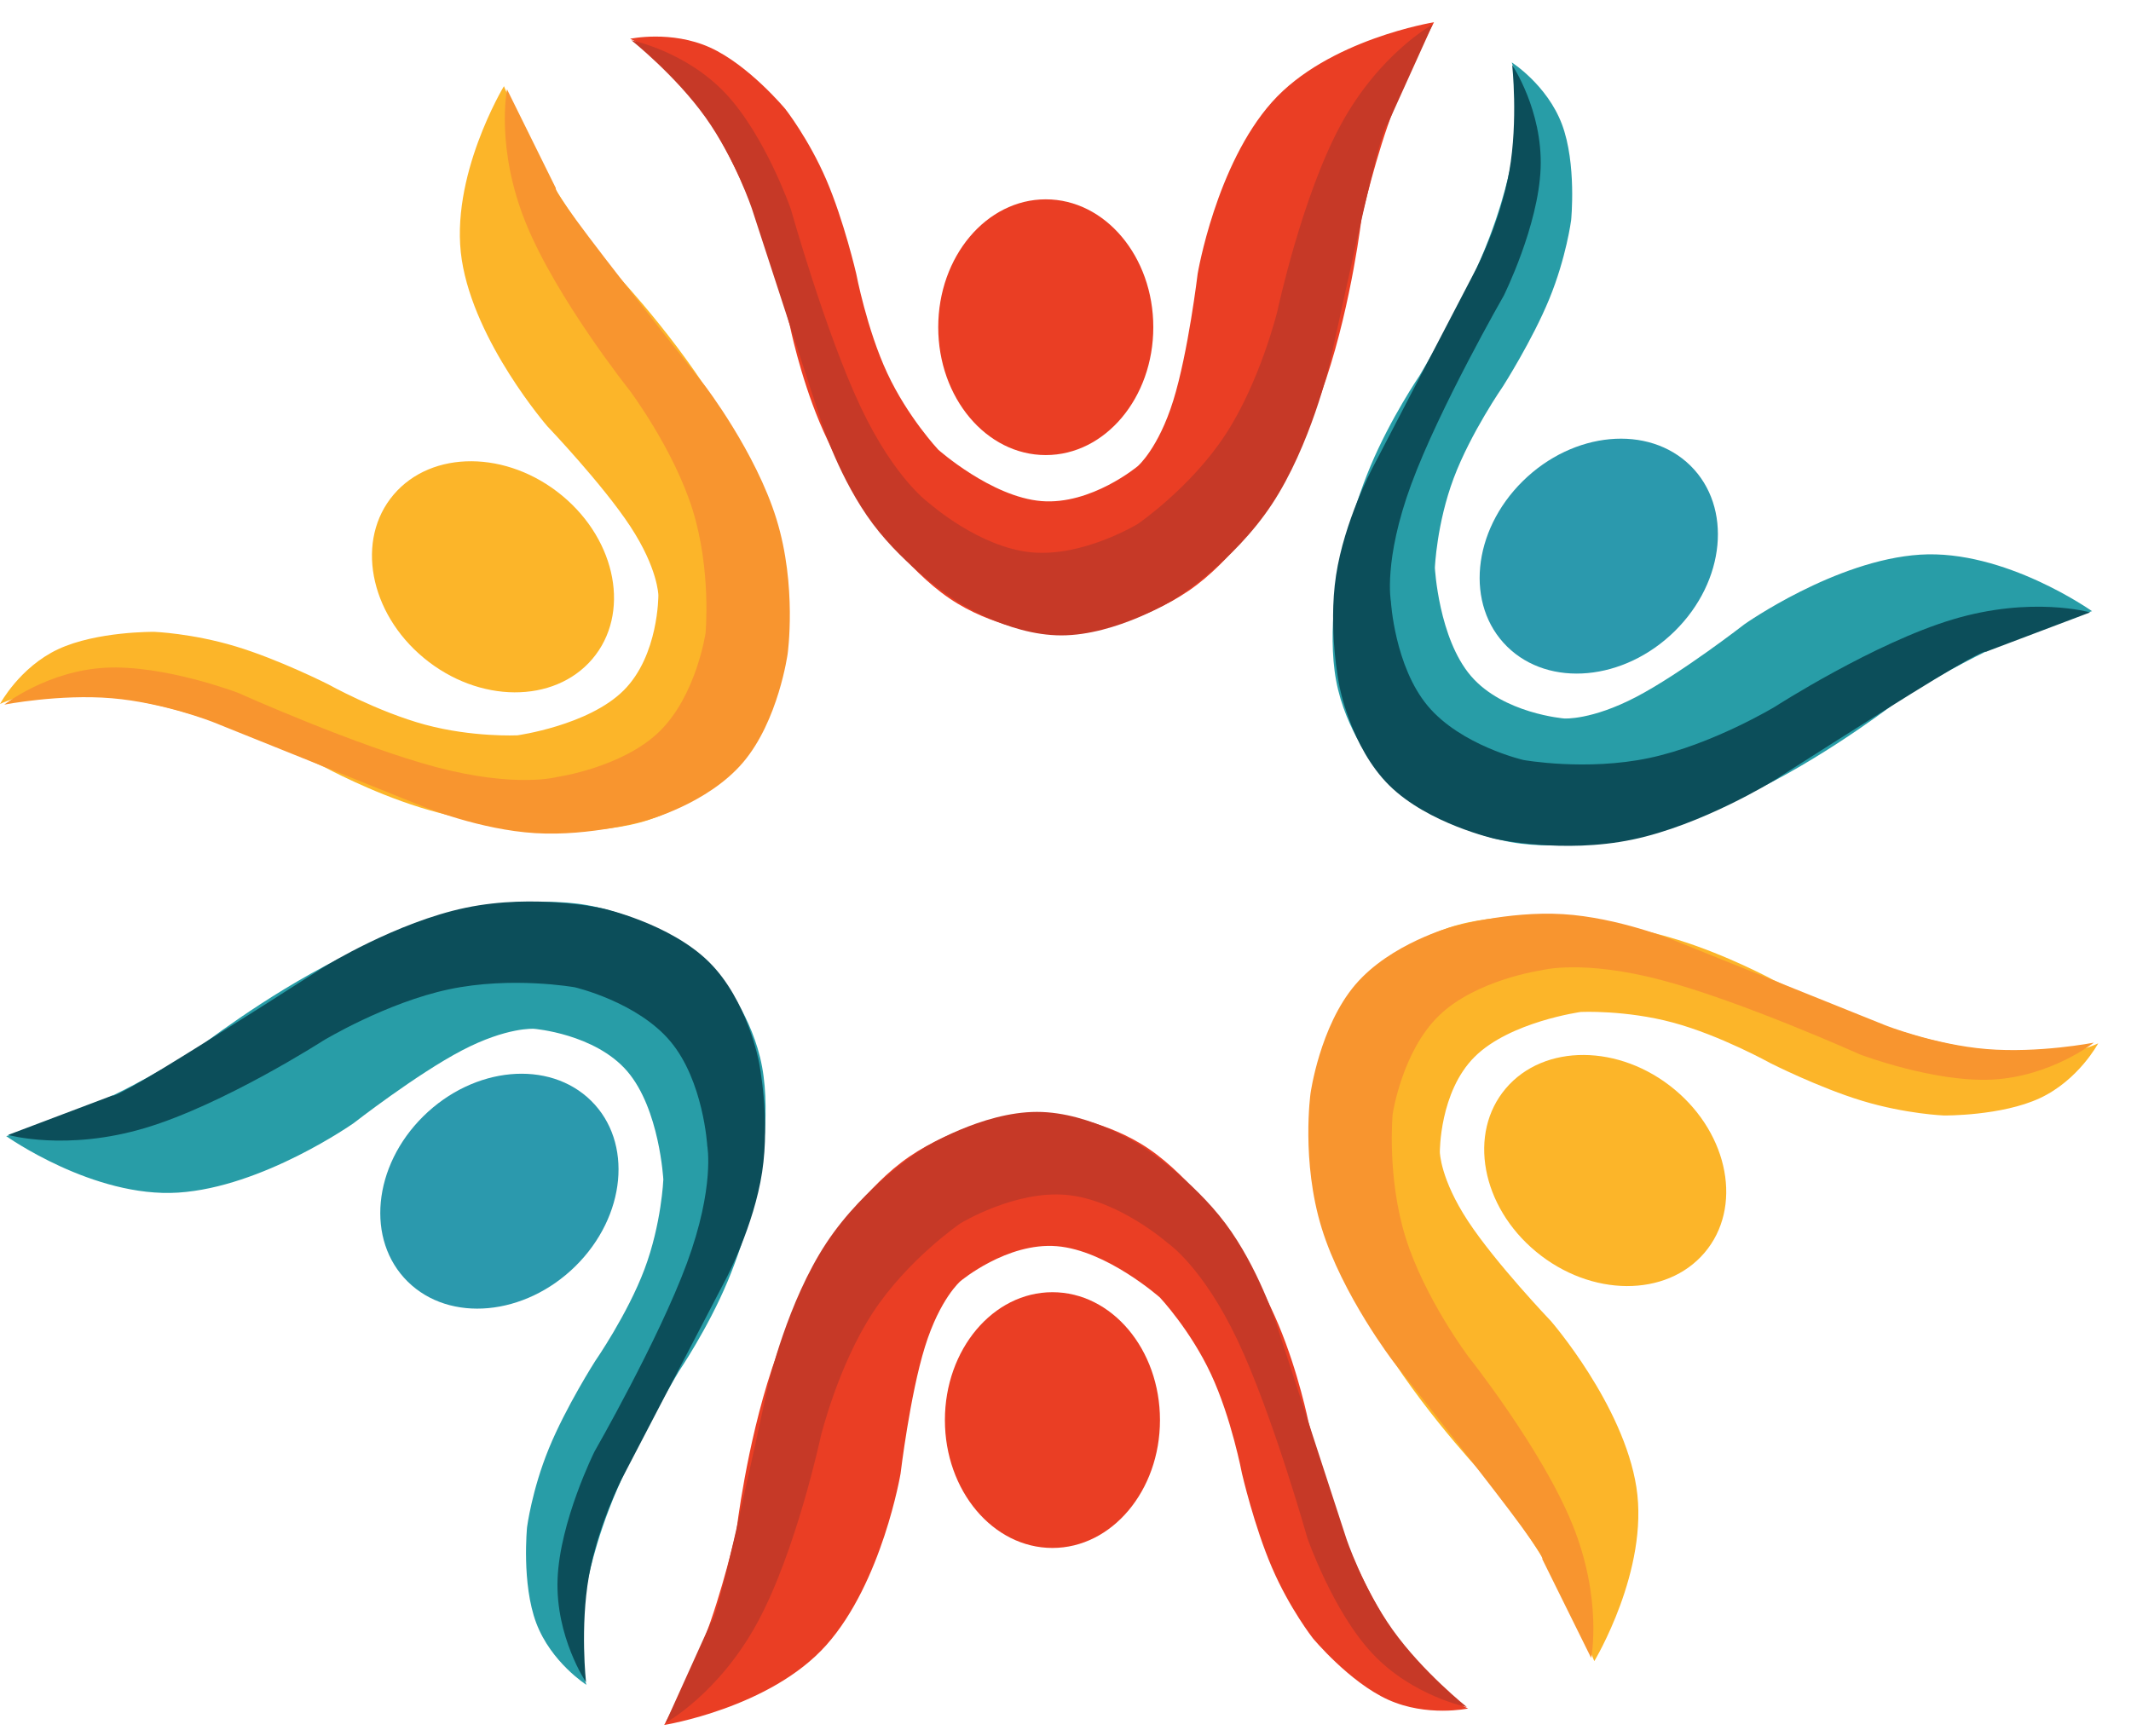 <svg width="54" height="44" viewBox="0 0 54 44" fill="none" xmlns="http://www.w3.org/2000/svg">
<path fill-rule="evenodd" clip-rule="evenodd" d="M36.338 0.564C36.338 0.564 35.758 1.645 35.321 2.761C34.883 3.876 34.506 5.498 34.506 5.498C34.506 5.498 34.26 7.631 33.607 9.598C32.954 11.564 32.062 12.894 32.062 12.894C32.062 12.894 31.247 14.203 30.124 14.971C29 15.74 27.568 16.024 27.568 16.024H26.388C26.388 16.024 25.145 15.906 24.057 15.165C22.968 14.424 22.034 13.06 22.034 13.06C22.034 13.06 21.276 11.911 20.77 10.706C20.265 9.501 20.012 8.24 20.012 8.24C20.012 8.24 19.534 6.397 18.972 5.027C18.411 3.657 17.765 2.761 17.765 2.761C17.765 2.761 17.315 2.092 16.894 1.648C16.472 1.203 15.967 0.983 15.967 0.983C15.967 0.983 17.009 0.76 17.992 1.204C18.975 1.649 19.899 2.761 19.899 2.761C19.899 2.761 20.489 3.512 20.939 4.556C21.388 5.601 21.697 6.938 21.697 6.938C21.697 6.938 21.964 8.344 22.484 9.459C23.003 10.574 23.776 11.398 23.776 11.398C23.776 11.398 25.124 12.596 26.388 12.7C27.652 12.804 28.832 11.814 28.832 11.814C28.832 11.814 29.352 11.37 29.731 10.152C30.11 8.933 30.349 6.938 30.349 6.938C30.349 6.938 30.812 4.183 32.231 2.589C33.649 0.996 36.338 0.564 36.338 0.564Z" fill="#EA3E24"/>
<path fill-rule="evenodd" clip-rule="evenodd" d="M23.775 8.293C23.775 6.503 24.995 5.052 26.5 5.052C28.005 5.052 29.225 6.503 29.225 8.293C29.225 10.083 28.005 11.534 26.5 11.534C24.995 11.534 23.775 10.083 23.775 8.293Z" fill="#EA3E24"/>
<path fill-rule="evenodd" clip-rule="evenodd" d="M35.152 3.169C35.152 3.169 35.096 3.065 34.731 4.581C34.365 6.098 33.691 9.235 33.691 9.235C33.691 9.235 33.214 11.292 32.231 12.78C31.248 14.269 29.759 15.19 29.759 15.19C29.759 15.19 28.291 16.104 26.894 16.104C25.496 16.104 24.169 15.19 24.169 15.19C24.169 15.19 22.954 14.394 22.119 13.279C21.283 12.164 20.826 10.731 20.826 10.731L19.057 5.301C19.057 5.301 18.641 4.045 17.877 2.975C17.113 1.905 16 1.021 16 1.021C16 1.021 17.373 1.295 18.383 2.365C19.392 3.435 20.04 5.301 20.04 5.301C20.04 5.301 20.925 8.445 21.809 10.315C22.694 12.185 23.579 12.78 23.579 12.78C23.579 12.78 24.822 13.874 26.135 13.999C27.448 14.124 28.832 13.279 28.832 13.279C28.832 13.279 30.166 12.368 31.051 11.018C31.936 9.667 32.371 7.878 32.371 7.878C32.371 7.878 32.989 4.983 33.972 3.169C34.955 1.354 36.304 0.62 36.304 0.62L35.152 3.169Z" fill="#C63927"/>
<path fill-rule="evenodd" clip-rule="evenodd" d="M53.012 15.49C53.012 15.49 51.826 15.849 50.717 16.333C49.608 16.818 48.178 17.701 48.178 17.701C48.178 17.701 46.475 19.038 44.603 19.973C42.731 20.908 41.147 21.227 41.147 21.227C41.147 21.227 39.633 21.584 38.287 21.344C36.941 21.104 35.725 20.306 35.725 20.306L34.891 19.483C34.891 19.483 34.096 18.533 33.858 17.25C33.619 15.967 33.937 14.352 33.937 14.352C33.937 14.352 34.225 13.01 34.732 11.805C35.238 10.601 35.963 9.533 35.963 9.533C35.963 9.533 36.947 7.897 37.532 6.536C38.117 5.176 38.303 4.092 38.303 4.092C38.303 4.092 38.465 3.306 38.486 2.697C38.506 2.089 38.307 1.581 38.307 1.581C38.307 1.581 39.203 2.15 39.58 3.15C39.956 4.15 39.813 5.58 39.813 5.58C39.813 5.58 39.691 6.523 39.26 7.575C38.829 8.626 38.088 9.788 38.088 9.788C38.088 9.788 37.269 10.968 36.837 12.119C36.405 13.27 36.36 14.391 36.36 14.391C36.36 14.391 36.455 16.178 37.274 17.133C38.093 18.088 39.638 18.21 39.638 18.21C39.638 18.21 40.323 18.259 41.465 17.662C42.607 17.064 44.206 15.821 44.206 15.821C44.206 15.821 46.51 14.195 48.655 14.058C50.801 13.92 53.012 15.49 53.012 15.49Z" fill="#289DA7"/>
<path fill-rule="evenodd" clip-rule="evenodd" d="M38.587 12.195C39.87 10.93 41.773 10.754 42.837 11.803C43.901 12.853 43.724 14.729 42.44 15.995C41.157 17.261 39.254 17.436 38.19 16.387C37.125 15.337 37.303 13.461 38.587 12.195Z" fill="#2B99AD"/>
<path fill-rule="evenodd" clip-rule="evenodd" d="M50.322 16.52C50.322 16.52 50.357 16.408 49.011 17.226C47.665 18.043 44.939 19.791 44.939 19.791C44.939 19.791 43.127 20.913 41.364 21.28C39.601 21.647 37.888 21.261 37.888 21.261C37.888 21.261 36.195 20.883 35.207 19.909C34.219 18.934 33.936 17.363 33.936 17.363C33.936 17.363 33.648 15.953 33.856 14.581C34.065 13.21 34.77 11.878 34.77 11.878L37.411 6.805C37.411 6.805 38.019 5.627 38.246 4.337C38.473 3.048 38.319 1.647 38.319 1.647C38.319 1.647 39.093 2.798 39.04 4.259C38.987 5.72 38.107 7.491 38.107 7.491C38.107 7.491 36.478 10.331 35.763 12.27C35.048 14.209 35.246 15.247 35.246 15.247C35.246 15.247 35.341 16.888 36.18 17.892C37.019 18.895 38.603 19.262 38.603 19.262C38.603 19.262 40.2 19.549 41.794 19.211C43.388 18.873 44.979 17.911 44.979 17.911C44.979 17.911 47.492 16.295 49.488 15.698C51.484 15.1 52.964 15.521 52.964 15.521L50.322 16.52Z" fill="#0C4E5A"/>
<path fill-rule="evenodd" clip-rule="evenodd" d="M12.77 2.184C12.77 2.184 13.236 3.317 13.821 4.364C14.407 5.411 15.424 6.739 15.424 6.739C15.424 6.739 16.923 8.296 18.031 10.053C19.139 11.811 19.599 13.339 19.599 13.339C19.599 13.339 20.092 14.796 19.967 16.139C19.841 17.482 19.141 18.746 19.141 18.746L18.383 19.637C18.383 19.637 17.492 20.501 16.217 20.847C14.942 21.192 13.282 21.021 13.282 21.021C13.282 21.021 11.901 20.855 10.64 20.463C9.379 20.07 8.238 19.451 8.238 19.451C8.238 19.451 6.499 18.627 5.074 18.171C3.648 17.715 2.537 17.626 2.537 17.626C2.537 17.626 1.728 17.536 1.112 17.569C0.496 17.601 0 17.842 0 17.842C0 17.842 0.497 16.911 1.474 16.454C2.451 15.997 3.909 16.014 3.909 16.014C3.909 16.014 4.871 16.051 5.972 16.383C7.072 16.715 8.31 17.341 8.31 17.341C8.31 17.341 9.573 18.043 10.773 18.367C11.973 18.691 13.11 18.637 13.11 18.637C13.11 18.637 14.908 18.389 15.801 17.501C16.694 16.613 16.683 15.085 16.683 15.085C16.683 15.085 16.673 14.407 15.97 13.338C15.267 12.268 13.871 10.805 13.871 10.805C13.871 10.805 12.028 8.684 11.702 6.588C11.376 4.492 12.77 2.184 12.77 2.184Z" fill="#FCB529"/>
<path fill-rule="evenodd" clip-rule="evenodd" d="M10.741 16.677C9.351 15.527 9.008 13.672 9.975 12.536C10.942 11.399 12.853 11.41 14.244 12.561C15.634 13.711 15.977 15.565 15.01 16.702C14.043 17.839 12.132 17.828 10.741 16.677Z" fill="#FCB529"/>
<path fill-rule="evenodd" clip-rule="evenodd" d="M14.087 4.772C14.087 4.772 13.97 4.747 14.914 5.998C15.857 7.249 17.861 9.774 17.861 9.774C17.861 9.774 19.151 11.457 19.676 13.157C20.201 14.857 19.959 16.573 19.959 16.573C19.959 16.573 19.726 18.27 18.828 19.325C17.929 20.381 16.366 20.796 16.366 20.796C16.366 20.796 14.967 21.202 13.563 21.116C12.16 21.031 10.753 20.454 10.753 20.454L5.398 18.301C5.398 18.301 4.155 17.808 2.832 17.697C1.51 17.586 0.108 17.859 0.108 17.859C0.108 17.859 1.203 16.998 2.684 16.923C4.164 16.848 6.03 17.559 6.03 17.559C6.03 17.559 9.041 18.911 11.062 19.445C13.084 19.978 14.115 19.693 14.115 19.693C14.115 19.693 15.764 19.457 16.705 18.545C17.646 17.633 17.879 16.045 17.879 16.045C17.879 16.045 18.029 14.452 17.549 12.915C17.068 11.379 15.958 9.899 15.958 9.899C15.958 9.899 14.106 7.572 13.329 5.663C12.551 3.754 12.848 2.264 12.848 2.264L14.087 4.772Z" fill="#F8952F"/>
<path fill-rule="evenodd" clip-rule="evenodd" d="M16.831 43.72C16.831 43.72 17.412 42.64 17.849 41.524C18.286 40.408 18.663 38.787 18.663 38.787C18.663 38.787 18.909 36.654 19.562 34.687C20.215 32.72 21.107 31.391 21.107 31.391C21.107 31.391 21.922 30.082 23.045 29.313C24.169 28.545 25.602 28.261 25.602 28.261H26.781C26.781 28.261 28.024 28.378 29.113 29.119C30.201 29.86 31.135 31.225 31.135 31.225C31.135 31.225 31.894 32.374 32.399 33.579C32.905 34.784 33.158 36.044 33.158 36.044C33.158 36.044 33.635 37.888 34.197 39.258C34.759 40.627 35.405 41.524 35.405 41.524C35.405 41.524 35.854 42.193 36.276 42.637C36.697 43.081 37.203 43.302 37.203 43.302C37.203 43.302 36.161 43.525 35.177 43.08C34.194 42.636 33.27 41.524 33.27 41.524C33.27 41.524 32.68 40.773 32.231 39.728C31.781 38.684 31.472 37.346 31.472 37.346C31.472 37.346 31.206 35.941 30.686 34.826C30.166 33.711 29.394 32.887 29.394 32.887C29.394 32.887 28.045 31.689 26.781 31.585C25.517 31.481 24.338 32.471 24.338 32.471C24.338 32.471 23.818 32.914 23.439 34.133C23.059 35.352 22.821 37.346 22.821 37.346C22.821 37.346 22.357 40.102 20.939 41.695C19.52 43.289 16.831 43.72 16.831 43.72Z" fill="#EA3E24"/>
<path fill-rule="evenodd" clip-rule="evenodd" d="M29.394 35.992C29.394 37.782 28.174 39.233 26.669 39.233C25.164 39.233 23.944 37.782 23.944 35.992C23.944 34.202 25.164 32.751 26.669 32.751C28.174 32.751 29.394 34.202 29.394 35.992Z" fill="#EA3E24"/>
<path fill-rule="evenodd" clip-rule="evenodd" d="M18.017 41.117C18.017 41.117 18.074 41.22 18.439 39.704C18.804 38.187 19.478 35.05 19.478 35.05C19.478 35.05 19.956 32.993 20.939 31.505C21.922 30.016 23.411 29.095 23.411 29.095C23.411 29.095 24.878 28.181 26.276 28.181C27.673 28.181 29 29.095 29 29.095C29 29.095 30.215 29.891 31.051 31.006C31.887 32.121 32.343 33.554 32.343 33.554L34.113 38.984C34.113 38.984 34.528 40.24 35.292 41.31C36.057 42.38 37.169 43.264 37.169 43.264C37.169 43.264 35.797 42.99 34.787 41.92C33.777 40.85 33.13 38.984 33.13 38.984C33.13 38.984 32.245 35.84 31.36 33.97C30.475 32.1 29.59 31.505 29.59 31.505C29.59 31.505 28.347 30.41 27.034 30.286C25.721 30.161 24.337 31.006 24.337 31.006C24.337 31.006 23.003 31.917 22.119 33.267C21.234 34.617 20.798 36.408 20.798 36.408C20.798 36.408 20.18 39.302 19.197 41.117C18.214 42.931 16.866 43.665 16.866 43.665L18.017 41.117Z" fill="#C63927"/>
<path fill-rule="evenodd" clip-rule="evenodd" d="M0.157 28.795C0.157 28.795 1.343 28.436 2.452 27.952C3.561 27.468 4.99 26.584 4.99 26.584C4.99 26.584 6.694 25.248 8.566 24.312C10.438 23.377 12.022 23.059 12.022 23.059C12.022 23.059 13.536 22.701 14.882 22.941C16.228 23.181 17.444 23.979 17.444 23.979L18.279 24.802C18.279 24.802 19.073 25.752 19.311 27.035C19.55 28.318 19.232 29.934 19.232 29.934C19.232 29.934 18.944 31.276 18.437 32.48C17.931 33.685 17.206 34.752 17.206 34.752C17.206 34.752 16.222 36.389 15.637 37.749C15.052 39.109 14.866 40.194 14.866 40.194C14.866 40.194 14.704 40.98 14.683 41.588C14.662 42.196 14.862 42.704 14.862 42.704C14.862 42.704 13.966 42.135 13.589 41.136C13.213 40.136 13.356 38.705 13.356 38.705C13.356 38.705 13.478 37.763 13.909 36.711C14.34 35.659 15.081 34.498 15.081 34.498C15.081 34.498 15.9 33.317 16.332 32.167C16.764 31.016 16.809 29.895 16.809 29.895C16.809 29.895 16.714 28.107 15.895 27.152C15.075 26.198 13.531 26.075 13.531 26.075C13.531 26.075 12.846 26.026 11.704 26.624C10.562 27.221 8.963 28.465 8.963 28.465C8.963 28.465 6.659 30.09 4.514 30.227C2.368 30.365 0.157 28.795 0.157 28.795Z" fill="#289DA7"/>
<path fill-rule="evenodd" clip-rule="evenodd" d="M14.582 32.091C13.298 33.356 11.395 33.532 10.331 32.482C9.267 31.433 9.445 29.556 10.728 28.291C12.012 27.025 13.915 26.85 14.979 27.899C16.043 28.948 15.865 30.825 14.582 32.091Z" fill="#2B99AD"/>
<path fill-rule="evenodd" clip-rule="evenodd" d="M2.847 27.766C2.847 27.766 2.812 27.878 4.158 27.06C5.503 26.243 8.229 24.495 8.229 24.495C8.229 24.495 10.042 23.373 11.805 23.006C13.567 22.639 15.28 23.026 15.28 23.026C15.28 23.026 16.974 23.403 17.962 24.377C18.95 25.352 19.233 26.923 19.233 26.923C19.233 26.923 19.521 28.334 19.313 29.705C19.104 31.076 18.399 32.408 18.399 32.408L15.757 37.481C15.757 37.481 15.15 38.659 14.923 39.949C14.696 41.238 14.85 42.638 14.85 42.638C14.85 42.638 14.075 41.488 14.129 40.027C14.182 38.566 15.062 36.795 15.062 36.795C15.062 36.795 16.691 33.955 17.406 32.016C18.121 30.077 17.922 29.039 17.922 29.039C17.922 29.039 17.828 27.398 16.989 26.395C16.149 25.391 14.566 25.023 14.566 25.023C14.566 25.023 12.969 24.737 11.375 25.075C9.781 25.413 8.19 26.375 8.19 26.375C8.19 26.375 5.677 27.991 3.681 28.588C1.685 29.186 0.205 28.765 0.205 28.765L2.847 27.766Z" fill="#0C4E5A"/>
<path fill-rule="evenodd" clip-rule="evenodd" d="M40.4 42.102C40.4 42.102 39.933 40.968 39.348 39.921C38.762 38.874 37.745 37.546 37.745 37.546C37.745 37.546 36.246 35.99 35.138 34.232C34.03 32.475 33.57 30.946 33.57 30.946C33.57 30.946 33.077 29.49 33.203 28.147C33.328 26.804 34.028 25.539 34.028 25.539L34.786 24.648C34.786 24.648 35.677 23.785 36.952 23.439C38.227 23.093 39.887 23.264 39.887 23.264C39.887 23.264 41.268 23.43 42.529 23.823C43.79 24.215 44.931 24.834 44.931 24.834C44.931 24.834 46.67 25.659 48.096 26.115C49.521 26.571 50.632 26.659 50.632 26.659C50.632 26.659 51.441 26.749 52.057 26.717C52.673 26.684 53.169 26.444 53.169 26.444C53.169 26.444 52.672 27.374 51.695 27.831C50.718 28.288 49.26 28.272 49.26 28.272C49.26 28.272 48.297 28.235 47.197 27.903C46.097 27.571 44.859 26.944 44.859 26.944C44.859 26.944 43.596 26.242 42.396 25.918C41.196 25.594 40.059 25.648 40.059 25.648C40.059 25.648 38.261 25.896 37.368 26.785C36.475 27.673 36.486 29.2 36.486 29.2C36.486 29.2 36.496 29.878 37.199 30.948C37.902 32.018 39.298 33.48 39.298 33.48C39.298 33.48 41.141 35.601 41.467 37.697C41.793 39.793 40.4 42.102 40.4 42.102Z" fill="#FCB529"/>
<path fill-rule="evenodd" clip-rule="evenodd" d="M42.428 27.608C43.818 28.759 44.161 30.613 43.194 31.75C42.227 32.887 40.316 32.876 38.925 31.725C37.535 30.575 37.192 28.72 38.159 27.584C39.126 26.447 41.038 26.458 42.428 27.608Z" fill="#FCB529"/>
<path fill-rule="evenodd" clip-rule="evenodd" d="M39.081 39.514C39.081 39.514 39.198 39.538 38.255 38.287C37.311 37.037 35.308 34.511 35.308 34.511C35.308 34.511 34.017 32.828 33.492 31.128C32.968 29.429 33.209 27.712 33.209 27.712C33.209 27.712 33.443 26.016 34.341 24.96C35.239 23.905 36.802 23.489 36.802 23.489C36.802 23.489 38.202 23.084 39.605 23.169C41.008 23.254 42.415 23.831 42.415 23.831L47.77 25.984C47.77 25.984 49.014 26.478 50.336 26.588C51.659 26.699 53.06 26.426 53.06 26.426C53.06 26.426 51.965 27.287 50.485 27.362C49.004 27.437 47.138 26.727 47.138 26.727C47.138 26.727 44.127 25.374 42.106 24.841C40.085 24.307 39.054 24.593 39.054 24.593C39.054 24.593 37.405 24.829 36.464 25.741C35.523 26.652 35.29 28.241 35.29 28.241C35.29 28.241 35.14 29.834 35.62 31.37C36.1 32.907 37.211 34.386 37.211 34.386C37.211 34.386 39.062 36.714 39.84 38.623C40.617 40.531 40.321 42.022 40.321 42.022L39.081 39.514Z" fill="#F8952F"/>
</svg>
